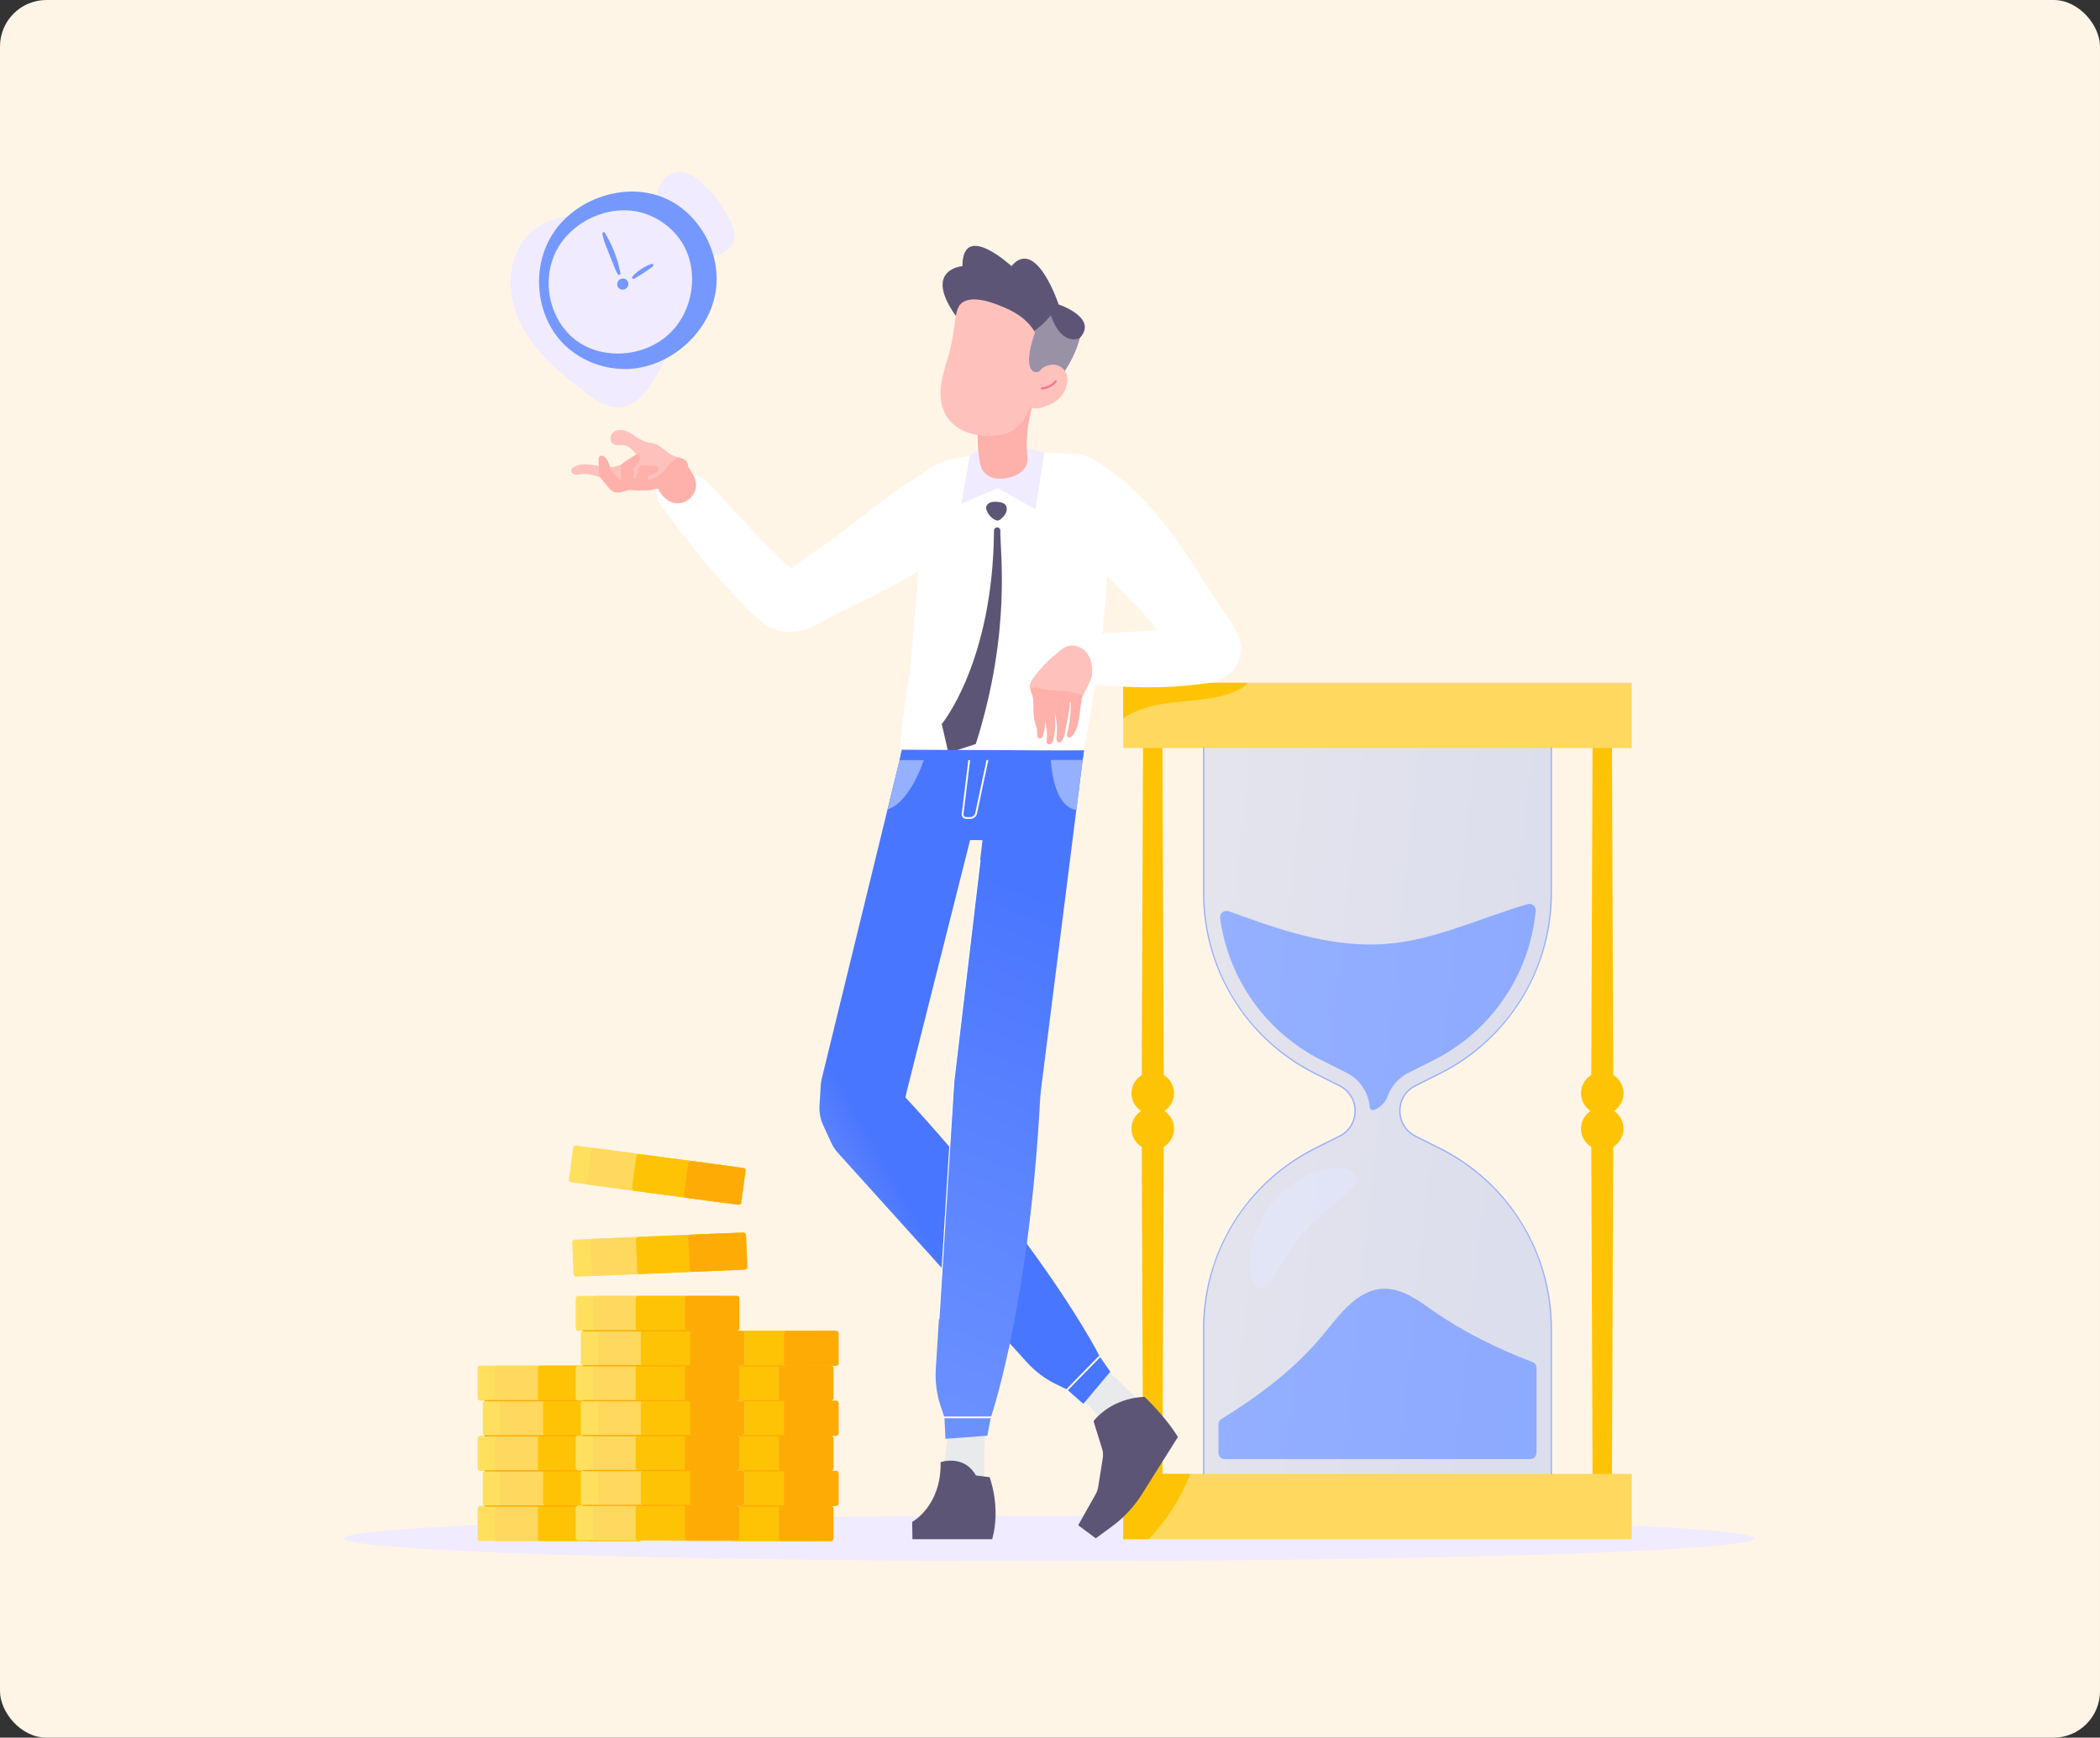<svg width="452" height="374" viewBox="0 0 452 374" fill="none" xmlns="http://www.w3.org/2000/svg">
<rect x="0" y="0" width="452" height="374" fill="#333333" stroke="none"/>
<rect width="452" height="374" rx="10" fill="#FFF5E7"/>
<path d="M225.817 336C309.663 336 377.633 333.811 377.633 331.11C377.633 328.409 309.663 326.22 225.817 326.22C141.971 326.22 74 328.409 74 331.11C74 333.811 141.971 336 225.817 336Z" fill="#F0EBFF"/>
<path opacity="0.5" d="M271.299 277.36C272.504 277.478 273.373 276.293 273.976 275.246C277.868 268.548 280.762 264.063 286.917 259.351C288.339 258.264 289.772 257.167 290.957 255.814C291.343 255.37 291.718 254.876 291.827 254.293C292.034 253.216 291.244 252.129 290.236 251.675C289.238 251.22 288.083 251.25 286.986 251.359C276.445 252.406 267.693 263.855 269.194 274.337C269.392 275.651 269.975 277.231 271.299 277.36Z" fill="white"/>
<path d="M138.765 301.474H104.456C104.15 301.474 103.913 301.721 103.913 302.017V308.478C103.913 308.784 104.16 309.021 104.456 309.021H138.765C139.071 309.021 139.308 308.774 139.308 308.478V302.017C139.308 301.711 139.071 301.474 138.765 301.474Z" fill="#FFE05E"/>
<path d="M138.765 301.474H108.2C107.894 301.474 107.657 301.721 107.657 302.017V308.478C107.657 308.784 107.904 309.021 108.2 309.021H138.765C139.071 309.021 139.308 308.774 139.308 308.478V302.017C139.308 301.711 139.071 301.474 138.765 301.474Z" fill="#FFD85E"/>
<path d="M135.139 301.474H117.427C117.12 301.474 116.883 301.721 116.883 302.017V308.478C116.883 308.784 117.13 309.021 117.427 309.021H135.139C135.445 309.021 135.682 308.774 135.682 308.478V302.017C135.682 301.711 135.445 301.474 135.139 301.474Z" fill="#FFC305"/>
<path d="M138.765 301.474H128.106C127.8 301.474 127.563 301.721 127.563 302.017V308.478C127.563 308.784 127.809 309.021 128.106 309.021H138.765C139.071 309.021 139.308 308.774 139.308 308.478V302.017C139.308 301.711 139.071 301.474 138.765 301.474Z" fill="#FFAB05"/>
<path d="M137.658 309.031H103.35C103.043 309.031 102.806 309.278 102.806 309.574V316.035C102.806 316.341 103.053 316.578 103.35 316.578H137.658C137.965 316.578 138.202 316.331 138.202 316.035V309.574C138.202 309.268 137.955 309.031 137.658 309.031Z" fill="#FFE05E"/>
<path d="M137.658 309.031H107.094C106.787 309.031 106.55 309.278 106.55 309.574V316.035C106.55 316.341 106.797 316.578 107.094 316.578H137.658C137.965 316.578 138.202 316.331 138.202 316.035V309.574C138.202 309.268 137.955 309.031 137.658 309.031Z" fill="#FFD85E"/>
<path d="M134.033 309.031H116.32C116.014 309.031 115.777 309.278 115.777 309.574V316.035C115.777 316.341 116.024 316.578 116.32 316.578H134.033C134.339 316.578 134.576 316.331 134.576 316.035V309.574C134.576 309.268 134.329 309.031 134.033 309.031Z" fill="#FFC305"/>
<path d="M137.658 309.031H126.989C126.683 309.031 126.446 309.278 126.446 309.574V316.035C126.446 316.341 126.693 316.578 126.989 316.578H137.648C137.955 316.578 138.192 316.331 138.192 316.035V309.574C138.202 309.268 137.955 309.031 137.658 309.031Z" fill="#FFAB05"/>
<path d="M138.765 316.578H104.456C104.15 316.578 103.913 316.825 103.913 317.122V323.582C103.913 323.889 104.16 324.126 104.456 324.126H138.765C139.071 324.126 139.308 323.879 139.308 323.582V317.122C139.308 316.825 139.071 316.578 138.765 316.578Z" fill="#FFE05E"/>
<path d="M138.765 316.578H108.2C107.894 316.578 107.657 316.825 107.657 317.122V323.583C107.657 323.889 107.904 324.126 108.2 324.126H138.765C139.071 324.126 139.308 323.879 139.308 323.583V317.122C139.308 316.825 139.071 316.578 138.765 316.578Z" fill="#FFD85E"/>
<path d="M135.139 316.578H117.427C117.12 316.578 116.883 316.825 116.883 317.122V323.583C116.883 323.889 117.13 324.126 117.427 324.126H135.139C135.445 324.126 135.682 323.879 135.682 323.583V317.122C135.682 316.825 135.445 316.578 135.139 316.578Z" fill="#FFC305"/>
<path d="M138.765 316.578H128.106C127.8 316.578 127.563 316.825 127.563 317.122V323.583C127.563 323.889 127.809 324.126 128.106 324.126H138.765C139.071 324.126 139.308 323.879 139.308 323.583V317.122C139.308 316.825 139.071 316.578 138.765 316.578Z" fill="#FFAB05"/>
<path d="M137.658 324.136H103.35C103.043 324.136 102.806 324.383 102.806 324.679V331.14C102.806 331.446 103.053 331.683 103.35 331.683H137.658C137.965 331.683 138.202 331.436 138.202 331.14V324.679C138.202 324.383 137.955 324.136 137.658 324.136Z" fill="#FFE05E"/>
<path d="M137.658 324.136H107.094C106.787 324.136 106.55 324.383 106.55 324.679V331.14C106.55 331.446 106.797 331.683 107.094 331.683H137.658C137.965 331.683 138.202 331.436 138.202 331.14V324.679C138.202 324.383 137.955 324.136 137.658 324.136Z" fill="#FFD85E"/>
<path d="M134.033 324.136H116.32C116.014 324.136 115.777 324.383 115.777 324.679V331.14C115.777 331.446 116.024 331.683 116.32 331.683H134.033C134.339 331.683 134.576 331.436 134.576 331.14V324.679C134.576 324.383 134.329 324.136 134.033 324.136Z" fill="#FFC305"/>
<path d="M137.658 324.136H126.989C126.683 324.136 126.446 324.383 126.446 324.679V331.14C126.446 331.446 126.693 331.683 126.989 331.683H137.648C137.955 331.683 138.192 331.436 138.192 331.14V324.679C138.202 324.383 137.955 324.136 137.658 324.136Z" fill="#FFAB05"/>
<path d="M137.659 309.169H104.456C104.377 309.169 104.318 309.11 104.318 309.031C104.318 308.952 104.377 308.893 104.456 308.893H137.659C137.738 308.893 137.797 308.952 137.797 309.031C137.797 309.11 137.738 309.169 137.659 309.169Z" fill="#FFAB05"/>
<path d="M137.659 316.717H104.456C104.377 316.717 104.318 316.657 104.318 316.578C104.318 316.499 104.377 316.44 104.456 316.44H137.659C137.738 316.44 137.797 316.499 137.797 316.578C137.797 316.657 137.738 316.717 137.659 316.717Z" fill="#FFAB05"/>
<path d="M137.659 293.916H103.35C103.043 293.916 102.806 294.163 102.806 294.46V300.92C102.806 301.227 103.053 301.464 103.35 301.464H137.659C137.965 301.464 138.202 301.217 138.202 300.92V294.46C138.202 294.153 137.955 293.916 137.659 293.916Z" fill="#FFE05E"/>
<path d="M137.659 293.916H107.094C106.788 293.916 106.55 294.163 106.55 294.46V300.92C106.55 301.227 106.797 301.464 107.094 301.464H137.659C137.965 301.464 138.202 301.217 138.202 300.92V294.46C138.202 294.153 137.955 293.916 137.659 293.916Z" fill="#FFD85E"/>
<path d="M134.033 293.916H116.32C116.014 293.916 115.777 294.163 115.777 294.46V300.92C115.777 301.227 116.024 301.464 116.32 301.464H134.033C134.339 301.464 134.576 301.217 134.576 300.92V294.46C134.576 294.153 134.329 293.916 134.033 293.916Z" fill="#FFC305"/>
<path d="M137.659 293.916H126.989C126.683 293.916 126.446 294.163 126.446 294.46V300.92C126.446 301.227 126.693 301.464 126.989 301.464H137.649C137.955 301.464 138.192 301.217 138.192 300.92V294.46C138.202 294.153 137.955 293.916 137.659 293.916Z" fill="#FFAB05"/>
<path d="M137.659 301.612H104.456C104.377 301.612 104.318 301.553 104.318 301.474C104.318 301.395 104.377 301.336 104.456 301.336H137.659C137.738 301.336 137.797 301.395 137.797 301.474C137.797 301.543 137.738 301.612 137.659 301.612Z" fill="#FFAB05"/>
<path d="M137.659 324.274H104.456C104.377 324.274 104.318 324.215 104.318 324.136C104.318 324.057 104.377 323.998 104.456 323.998H137.659C137.738 323.998 137.797 324.057 137.797 324.136C137.797 324.215 137.738 324.274 137.659 324.274Z" fill="#FFAB05"/>
<path d="M179.95 301.474H145.641C145.335 301.474 145.098 301.721 145.098 302.017V308.478C145.098 308.784 145.345 309.021 145.641 309.021H179.95C180.256 309.021 180.493 308.774 180.493 308.478V302.017C180.493 301.711 180.246 301.474 179.95 301.474Z" fill="#FFE05E"/>
<path d="M179.949 301.474H149.384C149.078 301.474 148.841 301.721 148.841 302.017V308.478C148.841 308.784 149.088 309.021 149.384 309.021H179.949C180.256 309.021 180.493 308.774 180.493 308.478V302.017C180.493 301.711 180.246 301.474 179.949 301.474Z" fill="#FFD85E"/>
<path d="M176.314 301.474H158.612C158.305 301.474 158.068 301.721 158.068 302.017V308.478C158.068 308.784 158.315 309.021 158.612 309.021H176.324C176.63 309.021 176.868 308.774 176.868 308.478V302.017C176.868 301.711 176.621 301.474 176.314 301.474Z" fill="#FFC305"/>
<path d="M179.949 301.474H169.28C168.974 301.474 168.737 301.721 168.737 302.017V308.478C168.737 308.784 168.984 309.021 169.28 309.021H179.939C180.246 309.021 180.483 308.774 180.483 308.478V302.017C180.493 301.711 180.246 301.474 179.949 301.474Z" fill="#FFAB05"/>
<path d="M179.95 286.418H145.641C145.335 286.418 145.098 286.665 145.098 286.962V293.422C145.098 293.729 145.345 293.966 145.641 293.966H179.95C180.256 293.966 180.493 293.719 180.493 293.422V286.962C180.493 286.665 180.246 286.418 179.95 286.418Z" fill="#FFE05E"/>
<path d="M179.949 286.418H149.384C149.078 286.418 148.841 286.665 148.841 286.962V293.422C148.841 293.729 149.088 293.966 149.384 293.966H179.949C180.256 293.966 180.493 293.719 180.493 293.422V286.962C180.493 286.665 180.246 286.418 179.949 286.418Z" fill="#FFD85E"/>
<path d="M176.314 286.418H158.612C158.305 286.418 158.068 286.665 158.068 286.962V293.422C158.068 293.729 158.315 293.966 158.612 293.966H176.324C176.63 293.966 176.868 293.719 176.868 293.422V286.962C176.868 286.665 176.621 286.418 176.314 286.418Z" fill="#FFC305"/>
<path d="M179.949 286.418H169.28C168.974 286.418 168.737 286.665 168.737 286.962V293.422C168.737 293.729 168.984 293.966 169.28 293.966H179.939C180.246 293.966 180.483 293.719 180.483 293.422V286.962C180.493 286.665 180.246 286.418 179.949 286.418Z" fill="#FFAB05"/>
<path d="M178.833 309.031H144.534C144.228 309.031 143.991 309.278 143.991 309.574V316.035C143.991 316.341 144.238 316.578 144.534 316.578H178.843C179.15 316.578 179.387 316.331 179.387 316.035V309.574C179.387 309.268 179.14 309.031 178.833 309.031Z" fill="#FFE05E"/>
<path d="M178.833 309.031H148.268C147.962 309.031 147.725 309.278 147.725 309.574V316.035C147.725 316.341 147.972 316.578 148.268 316.578H178.833C179.139 316.578 179.377 316.331 179.377 316.035V309.574C179.386 309.268 179.139 309.031 178.833 309.031Z" fill="#FFD85E"/>
<path d="M175.208 309.031H157.505C157.199 309.031 156.962 309.278 156.962 309.574V316.035C156.962 316.341 157.209 316.578 157.505 316.578H175.218C175.524 316.578 175.761 316.331 175.761 316.035V309.574C175.761 309.268 175.514 309.031 175.208 309.031Z" fill="#FFC305"/>
<path d="M178.834 309.031H168.174C167.868 309.031 167.631 309.278 167.631 309.574V316.035C167.631 316.341 167.878 316.578 168.174 316.578H178.834C179.14 316.578 179.377 316.331 179.377 316.035V309.574C179.387 309.268 179.14 309.031 178.834 309.031Z" fill="#FFAB05"/>
<path d="M179.95 316.578H145.641C145.335 316.578 145.098 316.825 145.098 317.122V323.582C145.098 323.888 145.345 324.126 145.641 324.126H179.95C180.256 324.126 180.493 323.879 180.493 323.582V317.122C180.493 316.825 180.246 316.578 179.95 316.578Z" fill="#FFE05E"/>
<path d="M179.949 316.578H149.384C149.078 316.578 148.841 316.825 148.841 317.122V323.582C148.841 323.889 149.088 324.126 149.384 324.126H179.949C180.256 324.126 180.493 323.879 180.493 323.582V317.122C180.493 316.825 180.246 316.578 179.949 316.578Z" fill="#FFD85E"/>
<path d="M176.314 316.578H158.612C158.305 316.578 158.068 316.825 158.068 317.122V323.582C158.068 323.889 158.315 324.126 158.612 324.126H176.324C176.63 324.126 176.868 323.879 176.868 323.582V317.122C176.868 316.825 176.621 316.578 176.314 316.578Z" fill="#FFC305"/>
<path d="M179.949 316.578H169.28C168.974 316.578 168.737 316.825 168.737 317.122V323.582C168.737 323.889 168.984 324.126 169.28 324.126H179.939C180.246 324.126 180.483 323.879 180.483 323.582V317.122C180.493 316.825 180.246 316.578 179.949 316.578Z" fill="#FFAB05"/>
<path d="M178.833 324.136H144.534C144.228 324.136 143.991 324.383 143.991 324.679V331.14C143.991 331.446 144.238 331.683 144.534 331.683H178.843C179.15 331.683 179.387 331.436 179.387 331.14V324.679C179.387 324.383 179.14 324.136 178.833 324.136Z" fill="#FFE05E"/>
<path d="M178.833 324.136H148.268C147.962 324.136 147.725 324.383 147.725 324.679V331.14C147.725 331.446 147.972 331.683 148.268 331.683H178.833C179.139 331.683 179.377 331.436 179.377 331.14V324.679C179.386 324.383 179.139 324.136 178.833 324.136Z" fill="#FFD85E"/>
<path d="M175.208 324.136H157.505C157.199 324.136 156.962 324.383 156.962 324.679V331.14C156.962 331.446 157.209 331.683 157.505 331.683H175.218C175.524 331.683 175.761 331.436 175.761 331.14V324.679C175.761 324.383 175.514 324.136 175.208 324.136Z" fill="#FFC305"/>
<path d="M178.834 324.136H168.174C167.868 324.136 167.631 324.383 167.631 324.679V331.14C167.631 331.446 167.878 331.683 168.174 331.683H178.834C179.14 331.683 179.377 331.436 179.377 331.14V324.679C179.387 324.383 179.14 324.136 178.834 324.136Z" fill="#FFAB05"/>
<path d="M178.834 309.169H145.641C145.562 309.169 145.503 309.11 145.503 309.031C145.503 308.952 145.562 308.893 145.641 308.893H178.843C178.922 308.893 178.982 308.952 178.982 309.031C178.982 309.11 178.913 309.169 178.834 309.169Z" fill="#FFAB05"/>
<path d="M178.834 316.717H145.641C145.562 316.717 145.503 316.657 145.503 316.578C145.503 316.499 145.562 316.44 145.641 316.44H178.843C178.922 316.44 178.982 316.499 178.982 316.578C178.982 316.657 178.913 316.717 178.834 316.717Z" fill="#FFAB05"/>
<path d="M178.833 293.916H144.534C144.228 293.916 143.991 294.163 143.991 294.46V300.92C143.991 301.227 144.238 301.464 144.534 301.464H178.843C179.15 301.464 179.387 301.217 179.387 300.92V294.46C179.387 294.153 179.14 293.916 178.833 293.916Z" fill="#FFE05E"/>
<path d="M178.833 293.916H148.268C147.962 293.916 147.725 294.163 147.725 294.46V300.92C147.725 301.227 147.972 301.464 148.268 301.464H178.833C179.139 301.464 179.377 301.217 179.377 300.92V294.46C179.386 294.153 179.139 293.916 178.833 293.916Z" fill="#FFD85E"/>
<path d="M175.208 293.916H157.505C157.199 293.916 156.962 294.163 156.962 294.46V300.92C156.962 301.227 157.209 301.464 157.505 301.464H175.218C175.524 301.464 175.761 301.217 175.761 300.92V294.46C175.761 294.153 175.514 293.916 175.208 293.916Z" fill="#FFC305"/>
<path d="M178.834 293.916H168.174C167.868 293.916 167.631 294.163 167.631 294.46V300.92C167.631 301.227 167.878 301.464 168.174 301.464H178.834C179.14 301.464 179.377 301.217 179.377 300.92V294.46C179.387 294.153 179.14 293.916 178.834 293.916Z" fill="#FFAB05"/>
<path d="M178.834 301.612H145.641C145.562 301.612 145.503 301.553 145.503 301.474C145.503 301.395 145.562 301.336 145.641 301.336H178.843C178.922 301.336 178.982 301.395 178.982 301.474C178.972 301.543 178.913 301.612 178.834 301.612Z" fill="#FFAB05"/>
<path d="M178.834 324.274H145.641C145.562 324.274 145.503 324.215 145.503 324.136C145.503 324.057 145.562 323.998 145.641 323.998H178.843C178.922 323.998 178.982 324.057 178.982 324.136C178.972 324.215 178.913 324.274 178.834 324.274Z" fill="#FFAB05"/>
<path d="M178.834 294.114H145.641C145.562 294.114 145.503 294.055 145.503 293.976C145.503 293.897 145.562 293.838 145.641 293.838H178.843C178.922 293.838 178.982 293.897 178.982 293.976C178.972 294.055 178.913 294.114 178.834 294.114Z" fill="#FFAB05"/>
<path d="M158.582 293.956H124.461C124.165 293.956 123.918 294.203 123.918 294.499V300.93C123.918 301.227 124.165 301.474 124.461 301.474H158.582C158.879 301.474 159.125 301.227 159.125 300.93V294.499C159.125 294.193 158.879 293.956 158.582 293.956Z" fill="#FFE05E"/>
<path d="M158.582 293.956H128.186C127.889 293.956 127.642 294.203 127.642 294.499V300.93C127.642 301.227 127.889 301.474 128.186 301.474H158.582C158.879 301.474 159.126 301.227 159.126 300.93V294.499C159.126 294.193 158.879 293.956 158.582 293.956Z" fill="#FFD85E"/>
<path d="M154.976 293.956H137.362C137.066 293.956 136.819 294.203 136.819 294.499V300.93C136.819 301.227 137.066 301.474 137.362 301.474H154.976C155.272 301.474 155.519 301.227 155.519 300.93V294.499C155.519 294.193 155.272 293.956 154.976 293.956Z" fill="#FFC305"/>
<path d="M158.582 293.956H147.972C147.676 293.956 147.429 294.203 147.429 294.499V300.93C147.429 301.227 147.676 301.474 147.972 301.474H158.582C158.878 301.474 159.125 301.227 159.125 300.93V294.499C159.125 294.193 158.878 293.956 158.582 293.956Z" fill="#FFAB05"/>
<path d="M159.678 301.474H125.557C125.261 301.474 125.014 301.721 125.014 302.017V308.448C125.014 308.745 125.261 308.992 125.557 308.992H159.678C159.974 308.992 160.221 308.745 160.221 308.448V302.017C160.231 301.711 159.984 301.474 159.678 301.474Z" fill="#FFE05E"/>
<path d="M159.679 301.474H129.282C128.985 301.474 128.738 301.721 128.738 302.017V308.448C128.738 308.745 128.985 308.992 129.282 308.992H159.679C159.975 308.992 160.222 308.745 160.222 308.448V302.017C160.232 301.711 159.985 301.474 159.679 301.474Z" fill="#FFD85E"/>
<path d="M156.073 301.474H138.459C138.163 301.474 137.916 301.721 137.916 302.017V308.448C137.916 308.745 138.163 308.992 138.459 308.992H156.073C156.369 308.992 156.616 308.745 156.616 308.448V302.017C156.616 301.711 156.379 301.474 156.073 301.474Z" fill="#FFC305"/>
<path d="M159.678 301.474H149.078C148.782 301.474 148.535 301.721 148.535 302.017V308.448C148.535 308.745 148.782 308.992 149.078 308.992H159.688C159.984 308.992 160.231 308.745 160.231 308.448V302.017C160.231 301.711 159.984 301.474 159.678 301.474Z" fill="#FFAB05"/>
<path d="M158.582 308.982H124.461C124.165 308.982 123.918 309.229 123.918 309.525V315.956C123.918 316.252 124.165 316.499 124.461 316.499H158.582C158.879 316.499 159.125 316.252 159.125 315.956V309.525C159.125 309.229 158.879 308.982 158.582 308.982Z" fill="#FFE05E"/>
<path d="M158.582 308.981H128.186C127.889 308.981 127.642 309.228 127.642 309.525V315.956C127.642 316.252 127.889 316.499 128.186 316.499H158.582C158.879 316.499 159.126 316.252 159.126 315.956V309.525C159.126 309.228 158.879 308.981 158.582 308.981Z" fill="#FFD85E"/>
<path d="M154.976 308.981H137.362C137.066 308.981 136.819 309.228 136.819 309.525V315.956C136.819 316.252 137.066 316.499 137.362 316.499H154.976C155.272 316.499 155.519 316.252 155.519 315.956V309.525C155.519 309.228 155.272 308.981 154.976 308.981Z" fill="#FFC305"/>
<path d="M158.582 308.981H147.972C147.676 308.981 147.429 309.228 147.429 309.525V315.956C147.429 316.252 147.676 316.499 147.972 316.499H158.582C158.878 316.499 159.125 316.252 159.125 315.956V309.525C159.125 309.228 158.878 308.981 158.582 308.981Z" fill="#FFAB05"/>
<path d="M159.678 316.499H125.557C125.261 316.499 125.014 316.746 125.014 317.043V323.474C125.014 323.77 125.261 324.017 125.557 324.017H159.678C159.974 324.017 160.221 323.77 160.221 323.474V317.043C160.231 316.746 159.984 316.499 159.678 316.499Z" fill="#FFE05E"/>
<path d="M159.679 316.5H129.282C128.985 316.5 128.738 316.747 128.738 317.043V323.474C128.738 323.77 128.985 324.017 129.282 324.017H159.679C159.975 324.017 160.222 323.77 160.222 323.474V317.043C160.232 316.747 159.985 316.5 159.679 316.5Z" fill="#FFD85E"/>
<path d="M156.073 316.5H138.459C138.163 316.5 137.916 316.747 137.916 317.043V323.474C137.916 323.77 138.163 324.017 138.459 324.017H156.073C156.369 324.017 156.616 323.77 156.616 323.474V317.043C156.616 316.747 156.379 316.5 156.073 316.5Z" fill="#FFC305"/>
<path d="M159.678 316.5H149.078C148.782 316.5 148.535 316.747 148.535 317.043V323.474C148.535 323.77 148.782 324.017 149.078 324.017H159.688C159.984 324.017 160.231 323.77 160.231 323.474V317.043C160.231 316.747 159.984 316.5 159.678 316.5Z" fill="#FFAB05"/>
<path d="M158.582 324.017H124.461C124.165 324.017 123.918 324.264 123.918 324.56V330.991C123.918 331.288 124.165 331.534 124.461 331.534H158.582C158.879 331.534 159.125 331.288 159.125 330.991V324.56C159.125 324.264 158.879 324.017 158.582 324.017Z" fill="#FFE05E"/>
<path d="M158.582 324.017H128.186C127.889 324.017 127.642 324.264 127.642 324.56V330.991C127.642 331.287 127.889 331.534 128.186 331.534H158.582C158.879 331.534 159.126 331.287 159.126 330.991V324.56C159.126 324.264 158.879 324.017 158.582 324.017Z" fill="#FFD85E"/>
<path d="M154.976 324.017H137.362C137.066 324.017 136.819 324.264 136.819 324.56V330.991C136.819 331.287 137.066 331.534 137.362 331.534H154.976C155.272 331.534 155.519 331.287 155.519 330.991V324.56C155.519 324.264 155.272 324.017 154.976 324.017Z" fill="#FFC305"/>
<path d="M158.582 324.017H147.972C147.676 324.017 147.429 324.264 147.429 324.56V330.991C147.429 331.287 147.676 331.534 147.972 331.534H158.582C158.878 331.534 159.125 331.287 159.125 330.991V324.56C159.125 324.264 158.878 324.017 158.582 324.017Z" fill="#FFAB05"/>
<path d="M158.582 301.612H125.557C125.478 301.612 125.419 301.553 125.419 301.474C125.419 301.395 125.478 301.336 125.557 301.336H158.572C158.651 301.336 158.71 301.395 158.71 301.474C158.72 301.543 158.661 301.612 158.582 301.612Z" fill="#FFAB05"/>
<path d="M158.582 309.12H125.557C125.478 309.12 125.419 309.061 125.419 308.982C125.419 308.903 125.478 308.843 125.557 308.843H158.572C158.651 308.843 158.71 308.903 158.71 308.982C158.72 309.061 158.661 309.12 158.582 309.12Z" fill="#FFAB05"/>
<path d="M158.582 278.92H124.461C124.164 278.92 123.917 279.167 123.917 279.464V285.895C123.917 286.191 124.164 286.438 124.461 286.438H158.582C158.878 286.438 159.125 286.191 159.125 285.895V279.464C159.125 279.167 158.878 278.92 158.582 278.92Z" fill="#FFE05E"/>
<path d="M158.582 278.92H128.185C127.889 278.92 127.642 279.167 127.642 279.464V285.895C127.642 286.191 127.889 286.438 128.185 286.438H158.582C158.879 286.438 159.126 286.191 159.126 285.895V279.464C159.126 279.167 158.879 278.92 158.582 278.92Z" fill="#FFD85E"/>
<path d="M154.976 278.92H137.362C137.066 278.92 136.819 279.167 136.819 279.464V285.895C136.819 286.191 137.066 286.438 137.362 286.438H154.976C155.272 286.438 155.519 286.191 155.519 285.895V279.464C155.519 279.167 155.272 278.92 154.976 278.92Z" fill="#FFC305"/>
<path d="M158.582 278.92H147.972C147.675 278.92 147.428 279.167 147.428 279.464V285.895C147.428 286.191 147.675 286.438 147.972 286.438H158.582C158.878 286.438 159.125 286.191 159.125 285.895V279.464C159.125 279.167 158.878 278.92 158.582 278.92Z" fill="#FFAB05"/>
<path d="M159.678 286.438H125.557C125.261 286.438 125.014 286.685 125.014 286.981V293.412C125.014 293.709 125.261 293.956 125.557 293.956H159.678C159.974 293.956 160.221 293.709 160.221 293.412V286.981C160.231 286.685 159.984 286.438 159.678 286.438Z" fill="#FFE05E"/>
<path d="M159.679 286.438H129.282C128.985 286.438 128.738 286.685 128.738 286.981V293.412C128.738 293.709 128.985 293.956 129.282 293.956H159.679C159.975 293.956 160.222 293.709 160.222 293.412V286.981C160.232 286.685 159.985 286.438 159.679 286.438Z" fill="#FFD85E"/>
<path d="M156.073 286.438H138.459C138.163 286.438 137.916 286.685 137.916 286.981V293.412C137.916 293.709 138.163 293.956 138.459 293.956H156.073C156.369 293.956 156.616 293.709 156.616 293.412V286.981C156.616 286.685 156.379 286.438 156.073 286.438Z" fill="#FFC305"/>
<path d="M159.678 286.438H149.078C148.782 286.438 148.535 286.685 148.535 286.981V293.412C148.535 293.709 148.782 293.956 149.078 293.956H159.688C159.984 293.956 160.231 293.709 160.231 293.412V286.981C160.231 286.685 159.984 286.438 159.678 286.438Z" fill="#FFAB05"/>
<path d="M158.582 286.576H125.557C125.478 286.576 125.419 286.517 125.419 286.438C125.419 286.359 125.478 286.3 125.557 286.3H158.572C158.651 286.3 158.71 286.359 158.71 286.438C158.71 286.517 158.661 286.576 158.582 286.576Z" fill="#FFAB05"/>
<path d="M158.582 294.094H125.557C125.478 294.094 125.419 294.035 125.419 293.956C125.419 293.877 125.478 293.818 125.557 293.818H158.572C158.651 293.818 158.71 293.877 158.71 293.956C158.72 294.025 158.661 294.094 158.582 294.094Z" fill="#FFAB05"/>
<path d="M158.582 316.637H125.557C125.478 316.637 125.419 316.578 125.419 316.499C125.419 316.42 125.478 316.361 125.557 316.361H158.572C158.651 316.361 158.71 316.42 158.71 316.499C158.72 316.578 158.661 316.637 158.582 316.637Z" fill="#FFAB05"/>
<path d="M158.582 324.155H125.557C125.478 324.155 125.419 324.096 125.419 324.017C125.419 323.938 125.478 323.879 125.557 323.879H158.572C158.651 323.879 158.71 323.938 158.71 324.017C158.71 324.096 158.661 324.155 158.582 324.155Z" fill="#FFAB05"/>
<path d="M160.301 273.26L124.056 274.781C123.74 274.791 123.463 274.544 123.453 274.228L123.167 267.402C123.157 267.086 123.404 266.809 123.72 266.799L159.965 265.278C160.281 265.268 160.558 265.515 160.568 265.831L160.854 272.657C160.864 272.983 160.617 273.25 160.301 273.26Z" fill="#FFE05E"/>
<path d="M160.301 273.26L128.008 274.613C127.691 274.623 127.415 274.376 127.405 274.06L127.118 267.234C127.109 266.918 127.356 266.641 127.672 266.631L159.965 265.278C160.281 265.268 160.558 265.515 160.568 265.831L160.854 272.657C160.864 272.983 160.617 273.25 160.301 273.26Z" fill="#FFD85E"/>
<path d="M156.468 273.428L137.758 274.219C137.442 274.228 137.165 273.981 137.155 273.665L136.869 266.839C136.859 266.523 137.106 266.246 137.422 266.237L156.132 265.446C156.449 265.436 156.725 265.683 156.735 265.999L157.022 272.826C157.031 273.142 156.784 273.408 156.468 273.428Z" fill="#FFC305"/>
<path d="M160.301 273.26L149.029 273.734C148.713 273.744 148.436 273.497 148.427 273.181L148.14 266.355C148.13 266.039 148.377 265.762 148.693 265.752L159.965 265.278C160.281 265.268 160.558 265.515 160.568 265.831L160.854 272.657C160.864 272.983 160.617 273.25 160.301 273.26Z" fill="#FFAB05"/>
<path d="M158.898 259.301L122.939 254.49C122.623 254.451 122.396 254.154 122.445 253.838L123.354 247.061C123.393 246.745 123.69 246.518 124.006 246.567L159.965 251.378C160.281 251.418 160.508 251.714 160.458 252.03L159.55 258.807C159.51 259.123 159.214 259.341 158.898 259.301Z" fill="#FFE05E"/>
<path d="M158.898 259.301L126.861 255.014C126.545 254.974 126.318 254.678 126.367 254.362L127.276 247.585C127.315 247.269 127.612 247.042 127.928 247.091L159.965 251.379C160.281 251.418 160.508 251.715 160.459 252.031L159.55 258.807C159.51 259.124 159.214 259.341 158.898 259.301Z" fill="#FFD85E"/>
<path d="M155.094 258.798L136.532 256.308C136.216 256.269 135.989 255.972 136.038 255.656L136.947 248.879C136.987 248.563 137.283 248.336 137.599 248.385L156.161 250.865C156.477 250.904 156.705 251.201 156.655 251.517L155.746 258.294C155.707 258.62 155.411 258.837 155.094 258.798Z" fill="#FFC305"/>
<path d="M158.898 259.301L147.725 257.81C147.409 257.77 147.182 257.474 147.231 257.158L148.14 250.381C148.18 250.065 148.476 249.837 148.792 249.887L159.965 251.379C160.281 251.418 160.508 251.714 160.459 252.031L159.55 258.807C159.511 259.123 159.214 259.341 158.898 259.301Z" fill="#FFAB05"/>
<path d="M328.802 194.605C318.677 197.549 308.907 202.33 298.396 203.16C287.914 204 277.542 200.849 267.653 197.272C266.576 196.877 265.48 196.482 264.383 196.127C263.435 195.82 262.486 196.601 262.615 197.598C263.366 203.18 265.282 208.554 268.266 213.385C272.197 219.747 277.808 224.874 284.496 228.223L289.781 230.87C292.666 232.312 294.543 235.098 294.82 238.269C294.859 238.704 295.274 239 295.699 238.911H295.709C295.748 238.901 295.798 238.892 295.837 238.872C297.141 238.338 298.188 237.291 298.662 235.958C299.443 233.784 301.043 231.957 303.197 230.88L308.482 228.232C315.17 224.884 320.781 219.756 324.713 213.395C327.973 208.119 329.958 202.182 330.541 196.047C330.62 195.079 329.721 194.329 328.802 194.605Z" fill="#95B0FF"/>
<path d="M330.71 294.421V312.676C330.71 313.437 330.097 314.05 329.336 314.05H263.623C262.862 314.05 262.25 313.437 262.25 312.676V306.581C262.25 306.107 262.497 305.663 262.902 305.416C271.111 300.328 278.817 294.569 284.902 287.14C288.429 282.843 292.182 277.577 297.744 277.38C301.804 277.232 305.321 279.938 308.65 282.25C315.22 286.814 322.362 290.301 329.82 293.146C330.364 293.344 330.71 293.857 330.71 294.421Z" fill="#95B0FF"/>
<path d="M347.385 239.119C348.619 238.299 349.439 236.897 349.439 235.306C349.439 233.647 348.55 232.185 347.227 231.384L346.95 159.487H342.781L342.505 231.384C341.181 232.185 340.292 233.637 340.292 235.306C340.292 236.897 341.112 238.299 342.346 239.119C341.112 239.939 340.292 241.342 340.292 242.933C340.292 244.592 341.181 246.054 342.505 246.854L342.781 318.584H346.95L347.227 246.854C348.55 246.054 349.439 244.602 349.439 242.933C349.439 241.342 348.619 239.939 347.385 239.119Z" fill="#FFC305"/>
<path d="M250.632 239.12C251.867 238.3 252.687 236.897 252.687 235.306C252.687 233.647 251.798 232.185 250.474 231.385L250.198 159.487H246.029L245.752 231.385C244.429 232.185 243.539 233.637 243.539 235.306C243.539 236.897 244.359 238.3 245.594 239.12C244.359 239.94 243.539 241.342 243.539 242.933C243.539 244.592 244.429 246.054 245.752 246.855L246.029 318.584H250.198L250.474 246.855C251.798 246.054 252.687 244.602 252.687 242.933C252.687 241.342 251.867 239.94 250.632 239.12Z" fill="#FFC305"/>
<path d="M351.218 146.951H241.761V161.008H351.218V146.951Z" fill="#FFD85E"/>
<path d="M351.218 317.231H241.761V331.288H351.218V317.231Z" fill="#FFD85E"/>
<path opacity="0.26" d="M333.9 192.225V160.999H259.069V192.225C259.069 208.674 268.355 223.709 283.064 231.059L288.349 233.706C290.384 234.724 291.668 236.798 291.668 239.07V239.149C291.668 241.422 290.384 243.496 288.349 244.514L283.064 247.161C268.355 254.521 259.069 269.556 259.069 285.994V317.221H333.9V285.994C333.9 269.546 324.614 254.511 309.905 247.161L304.619 244.514C302.584 243.496 301.3 241.422 301.3 239.149V239.07C301.3 236.798 302.584 234.724 304.619 233.706L309.905 231.059C324.614 223.709 333.9 208.674 333.9 192.225Z" fill="url(#paint0_linear_1_722)"/>
<path d="M333.9 317.369C333.821 317.369 333.762 317.31 333.762 317.231V286.004C333.762 269.507 324.594 254.679 309.845 247.289L304.56 244.642C302.466 243.595 301.162 241.49 301.162 239.149V239.07C301.162 236.729 302.466 234.625 304.56 233.578L309.845 230.93C324.594 223.551 333.762 208.713 333.762 192.215V160.989C333.762 160.91 333.821 160.85 333.9 160.85C333.979 160.85 334.038 160.91 334.038 160.989V192.215C334.038 200.306 331.786 208.229 327.538 215.114C323.28 222 317.205 227.552 309.974 231.177L304.688 233.825C302.693 234.822 301.448 236.828 301.448 239.07V239.149C301.448 241.382 302.693 243.387 304.688 244.395L309.974 247.042C317.215 250.668 323.29 256.22 327.538 263.105C331.796 269.991 334.038 277.913 334.038 286.004V317.231C334.038 317.31 333.979 317.369 333.9 317.369Z" fill="#95B0FF"/>
<path d="M259.069 317.369C258.99 317.369 258.93 317.31 258.93 317.231V286.004C258.93 277.913 261.183 269.991 265.431 263.105C269.688 256.22 275.764 250.668 282.995 247.042L288.28 244.395C290.276 243.397 291.52 241.392 291.52 239.149V239.07C291.52 236.838 290.276 234.832 288.28 233.825L282.995 231.177C275.754 227.552 269.678 222 265.431 215.114C261.173 208.229 258.93 200.306 258.93 192.215V160.989C258.93 160.91 258.99 160.85 259.069 160.85C259.148 160.85 259.207 160.91 259.207 160.989V192.215C259.207 208.713 268.374 223.541 283.123 230.93L288.409 233.578C290.503 234.625 291.807 236.729 291.807 239.07V239.149C291.807 241.49 290.503 243.595 288.409 244.642L283.123 247.289C268.374 254.669 259.207 269.507 259.207 286.004V317.231C259.207 317.31 259.148 317.369 259.069 317.369Z" fill="#95B0FF"/>
<path d="M268.503 146.951C268.088 147.593 267.347 148.077 266.626 148.432C262.21 150.606 257.093 150.655 252.203 151.228C248.548 151.663 244.705 152.552 241.751 154.607V146.951H268.503Z" fill="#FFC305"/>
<path d="M256.184 317.231C256.144 317.33 256.115 317.419 256.075 317.517C254.07 322.625 251.037 327.337 247.234 331.288H241.751V317.231H256.184Z" fill="#FFC305"/>
<path d="M164.133 133.337C163.521 132.004 163.926 130.453 164.548 129.169C167.779 122.451 175.395 119.26 181.214 114.607C183.604 112.691 193.246 105.183 194.787 104.294C198.126 102.368 201.673 99.137 205.614 98.712C208.607 98.386 211.699 99.908 213.28 102.239C214.436 103.928 214.88 105.993 213.932 107.83C212.984 109.668 211.966 110.843 210.514 112.385C199.371 124.209 187.664 127.894 176.462 134.019C175.533 134.523 174.595 135.036 173.607 135.392C171.72 136.064 169.636 136.192 167.67 135.748C166.238 135.402 164.756 134.671 164.133 133.337Z" fill="white"/>
<path d="M173.173 124.792C165.783 118.944 159.609 111.545 153.178 104.699C147.083 98.199 137.461 102.624 142.934 109.747C149.385 118.134 155.737 126.462 163.63 133.584C170.802 140.035 181.095 131.065 173.173 124.792Z" fill="white"/>
<path d="M238.293 104.62L238.797 110.201C238.589 127.035 237.048 142.298 233.492 159.921L233.275 161.551L193.868 161.403V161.373C193.611 159.18 195.34 147.326 195.814 145.162L199.311 104.946C199.341 102.348 201.03 100.056 203.48 99.246C203.569 99.216 203.668 99.187 203.757 99.167L203.994 99.108C205.614 98.713 207.254 98.367 208.894 98.09C209.072 98.061 209.249 98.031 209.427 98.001C210.188 97.883 210.939 97.774 211.699 97.675C211.867 97.656 212.035 97.636 212.193 97.616C212.272 97.606 212.342 97.596 212.421 97.586H212.43C212.806 97.547 213.191 97.507 213.576 97.468C218.012 97.033 219.267 97.636 223.722 97.527C224.068 97.517 224.403 97.507 224.749 97.507C224.838 97.507 224.927 97.507 225.006 97.507C225.105 97.507 225.194 97.507 225.293 97.507C225.648 97.507 225.994 97.507 226.35 97.507C226.389 97.507 226.438 97.507 226.478 97.507C228.227 97.527 229.985 97.626 231.733 97.784L231.892 97.804C232.03 97.814 232.158 97.833 232.297 97.863C235.547 98.545 237.997 101.281 238.293 104.62Z" fill="white"/>
<path d="M208.706 98.12L206.899 108.453L214.723 105.065L222.872 109.619L224.759 97.498C224.759 97.498 214.367 93.724 208.706 98.12Z" fill="#F0EBFF"/>
<path d="M210.445 93.763C210.366 97.112 210.969 99.799 210.969 99.799C211.512 102.565 214.012 103.415 216.778 102.871L216.876 102.851C219.563 102.318 221.539 100.698 221.114 97.991C221.114 97.991 220.729 95.136 221.342 91.333C221.559 90.049 221.668 89.436 221.905 88.507L223.228 83.252L211.68 82.027C211.69 82.027 210.524 90.404 210.445 93.763Z" fill="#FEB0AA"/>
<path d="M227.387 82.294C227.387 82.294 232.366 76.712 232.899 69.945C232.899 69.945 212.707 57.557 207.116 64.433C207.106 64.433 209.398 79.478 227.387 82.294Z" fill="#9991A6"/>
<path d="M227.93 78.757C228.918 79.192 229.975 80.318 229.699 82.294C229.175 85.919 226.241 87.125 224.058 87.777C221.035 88.676 220.225 85.613 221.361 82.739C222.23 80.486 225.283 77.582 227.93 78.757Z" fill="#FEC1BC"/>
<path d="M227.861 65.54C227.861 65.54 223.031 50.88 217.706 57.281C217.706 57.281 207.146 47.462 207.156 57.281C207.156 57.281 198.699 57.893 205.585 67.792C205.585 67.792 217.963 81.079 227.861 65.54Z" fill="#5D5576"/>
<path d="M223.653 74.272C223.969 76.347 223.781 78.461 223.504 80.526C222.912 85.03 221.163 92.508 215.858 93.526C214.258 93.832 212.559 93.911 210.939 93.714C208.499 93.417 206.207 92.489 204.626 90.75C203.648 89.683 202.937 88.32 202.611 86.611C202.453 85.781 202.403 84.961 202.443 84.131C202.453 83.944 202.463 83.746 202.482 83.558C202.621 81.879 203.065 80.21 203.549 78.579C203.569 78.52 203.589 78.461 203.599 78.402C203.648 78.234 203.698 78.056 203.757 77.888C203.964 77.197 204.172 76.505 204.359 75.833C204.883 73.976 205.09 72.069 205.416 70.183C205.654 68.809 205.733 66.498 206.75 65.461C209.042 63.109 214.465 65.391 216.915 66.518C218.832 67.397 220.59 68.602 221.845 70.183C222.773 71.329 223.416 72.682 223.653 74.272Z" fill="#FEC1BC"/>
<path d="M227.861 65.539C227.861 65.539 236.446 68.355 232.425 72.741C232.425 72.741 228.049 75.191 225.628 66.112L227.861 65.539Z" fill="#5D5576"/>
<path d="M222.902 71.21C222.902 71.21 220.067 78.471 222.438 79.943C222.961 80.269 223.663 80.091 224.009 79.587L227.209 74.993L222.902 71.21Z" fill="#9991A6"/>
<path d="M224.255 83.825C224.127 83.825 224.018 83.726 224.018 83.598C224.008 83.469 224.117 83.351 224.245 83.341C225.312 83.282 226.359 82.758 227.041 81.928C227.13 81.83 227.278 81.81 227.377 81.899C227.476 81.988 227.496 82.136 227.407 82.235C226.636 83.153 225.46 83.746 224.265 83.815C224.265 83.825 224.265 83.825 224.255 83.825Z" fill="#F67A86"/>
<path d="M141.402 100.926C140.612 103.316 141.57 106.181 143.645 107.604C143.724 107.653 143.793 107.702 143.872 107.752C147.162 109.777 151.074 106.152 149.424 102.664C149.206 102.2 148.959 101.746 148.683 101.311C148.09 100.363 147.359 99.464 146.391 98.91C145.423 98.347 144.178 98.179 143.18 98.673C142.301 99.108 141.708 99.997 141.402 100.926Z" fill="#FEB0AA"/>
<path d="M146.954 103.099C146.085 103.968 144.9 104.452 143.714 104.758C142.055 105.203 140.336 105.341 138.627 105.203C136.868 105.064 135.13 104.62 133.519 103.889C132.472 103.415 131.326 102.447 131.672 101.35C132.028 100.204 133.589 100.125 134.695 99.661C136.602 98.851 137.471 96.47 139.377 95.67C141.324 94.86 142.726 96.786 144.524 97.883C144.949 98.139 145.502 98.297 146.046 98.456C146.895 98.712 147.725 98.989 147.962 99.74C148.318 100.915 147.824 102.229 146.954 103.099Z" fill="#FEC1BC"/>
<path d="M146.954 103.099C146.085 103.968 144.899 104.452 143.714 104.758C142.054 105.203 140.335 105.341 138.626 105.203C138.498 104.926 138.458 104.63 138.547 104.333C138.676 103.869 139.1 103.533 139.545 103.336C139.989 103.138 140.474 103.039 140.918 102.852C141.718 102.516 142.38 101.913 142.963 101.261C143.546 100.609 144.079 99.918 144.721 99.325C145.117 98.969 145.561 98.653 146.035 98.436C146.885 98.693 147.715 98.969 147.952 99.72C148.317 100.915 147.823 102.229 146.954 103.099Z" fill="#FEB0AA"/>
<path d="M142.331 97.231C142.429 96.5 141.787 95.858 141.106 95.591C140.424 95.324 139.663 95.294 138.962 95.087C138.112 94.83 137.371 94.307 136.64 93.813C135.909 93.309 135.149 92.815 134.289 92.617C133.43 92.42 132.422 92.578 131.83 93.23C131.227 93.882 131.247 95.077 131.988 95.561C132.689 96.016 133.618 95.7 134.437 95.848C136.255 96.193 137.036 98.693 138.863 99.029C139.545 99.157 140.256 98.94 140.888 98.663C141.54 98.386 142.242 97.932 142.331 97.231Z" fill="#FEC1BC"/>
<path d="M123.828 100.342C123.364 100.54 122.89 100.935 122.959 101.429C123.008 101.834 123.423 102.111 123.828 102.16C124.233 102.219 124.638 102.111 125.043 102.061C126.367 101.883 127.701 102.229 128.955 102.674C130.21 103.128 130.348 103.197 131.376 103.434C132.393 103.671 133.509 103.691 134.438 103.207C135.11 102.852 135.663 102.2 135.732 101.449C135.801 100.688 135.268 99.878 134.507 99.779C132.828 100.52 132.196 100.658 129.864 100.402C127.829 100.194 125.695 99.532 123.828 100.342Z" fill="#FEC1BC"/>
<path d="M138.982 100.175C139.644 100.224 140.316 100.264 140.978 100.313C141.195 100.333 141.442 100.353 141.6 100.511C141.768 100.679 141.797 100.945 141.709 101.173C141.62 101.39 141.442 101.568 141.254 101.696C140.711 102.081 140.039 102.23 139.377 102.279C138.844 102.318 138.281 102.289 137.836 101.992C137.392 101.696 137.154 101.044 137.451 100.609C137.767 100.145 138.429 100.135 138.982 100.175Z" fill="#FEB0AA"/>
<path d="M137.49 100.6C137.313 100.817 137.253 101.094 137.194 101.36C137.066 101.923 136.947 102.486 136.819 103.05C136.72 103.514 136.611 104.008 136.72 104.472C136.829 104.936 137.194 105.391 137.678 105.411C138.093 105.43 138.459 105.144 138.705 104.808C139.002 104.393 139.15 103.899 139.298 103.405C139.446 102.901 139.595 102.388 139.575 101.864C139.555 101.341 139.357 100.797 138.923 100.491C138.488 100.185 137.826 100.195 137.49 100.6Z" fill="#FEB0AA"/>
<path d="M134.646 99.266C135.258 98.87 135.871 98.485 136.483 98.09C136.691 97.962 136.918 97.823 137.155 97.853C137.412 97.882 137.609 98.11 137.678 98.357C137.748 98.604 137.698 98.87 137.619 99.117C137.392 99.809 136.898 100.372 136.355 100.846C135.91 101.222 135.396 101.567 134.814 101.587C134.231 101.607 133.608 101.202 133.579 100.619C133.569 100.026 134.142 99.592 134.646 99.266Z" fill="#FEB0AA"/>
<path d="M128.925 101.36C128.896 100.59 128.866 99.819 128.836 99.058C128.827 98.802 128.827 98.525 128.985 98.317C129.153 98.1 129.469 98.041 129.725 98.11C129.992 98.179 130.21 98.367 130.387 98.564C130.891 99.137 131.148 99.888 131.296 100.639C131.405 101.242 131.444 101.894 131.158 102.437C130.871 102.98 130.16 103.336 129.617 103.049C129.044 102.753 128.945 102.002 128.925 101.36Z" fill="#FEB0AA"/>
<path d="M129.024 102.318C129.094 102.624 129.301 102.891 129.499 103.138C129.923 103.652 130.338 104.175 130.763 104.689C131.109 105.124 131.474 105.558 131.978 105.805C132.472 106.052 133.144 106.033 133.509 105.618C133.825 105.262 133.825 104.719 133.697 104.254C133.529 103.691 133.193 103.197 132.857 102.713C132.512 102.219 132.146 101.716 131.662 101.35C131.178 100.984 130.536 100.777 129.953 100.945C129.36 101.113 128.896 101.725 129.024 102.318Z" fill="#FEB0AA"/>
<path d="M132.482 104.61C132.334 104.956 132.275 105.371 132.472 105.677C132.571 105.835 132.739 105.954 132.927 106.003C133.124 106.052 133.342 106.013 133.539 105.964C134.063 105.845 134.586 105.697 135.1 105.539C135.653 105.361 136.226 105.163 136.661 104.778L136.671 104.768C137.323 104.175 136.957 103.079 136.088 102.931C135.574 102.842 135.041 102.842 134.537 102.96C133.648 103.168 132.838 103.77 132.482 104.61Z" fill="#FEB0AA"/>
<path d="M133.756 100.274C133.628 100.54 133.638 100.856 133.638 101.163C133.657 101.795 133.677 102.427 133.687 103.059C133.697 103.583 133.717 104.126 133.954 104.6C134.191 105.075 134.705 105.44 135.218 105.341C135.663 105.252 135.979 104.847 136.137 104.433C136.335 103.919 136.374 103.346 136.394 102.793C136.414 102.22 136.433 101.637 136.275 101.084C136.117 100.53 135.762 100.007 135.228 99.799C134.705 99.562 134.003 99.75 133.756 100.274Z" fill="#FEB0AA"/>
<path d="M134.843 103.889C134.606 104.146 134.408 104.492 134.487 104.837C134.527 105.015 134.635 105.173 134.784 105.272C134.952 105.381 135.149 105.42 135.347 105.44C135.851 105.509 136.364 105.549 136.868 105.568C137.421 105.598 137.994 105.598 138.508 105.4C138.508 105.4 138.518 105.4 138.518 105.391C139.298 105.074 139.328 103.988 138.607 103.563C138.182 103.316 137.708 103.138 137.214 103.079C136.354 102.99 135.436 103.267 134.843 103.889Z" fill="#FEB0AA"/>
<path d="M137.481 104.166C137.283 104.412 137.135 104.748 137.224 105.055C137.273 105.213 137.382 105.351 137.53 105.43C137.688 105.519 137.876 105.529 138.054 105.539C138.518 105.558 138.992 105.558 139.456 105.539C139.96 105.519 140.484 105.479 140.938 105.252C140.938 105.252 140.948 105.252 140.948 105.242C141.63 104.897 141.57 103.899 140.879 103.573C140.464 103.375 140.029 103.257 139.575 103.247C138.794 103.227 137.974 103.543 137.481 104.166Z" fill="#FEB0AA"/>
<path d="M264.679 144.836C263.425 145.597 261.844 145.36 260.491 144.886C253.447 142.426 249.436 135.215 244.161 129.949C241.988 127.786 233.453 119.043 232.396 117.611C230.114 114.509 226.498 111.338 225.639 107.475C224.987 104.531 226.142 101.301 228.286 99.463C229.837 98.13 231.842 97.458 233.779 98.189C235.705 98.92 236.989 99.809 238.688 101.074C251.679 110.824 256.648 122.056 263.988 132.498C264.6 133.367 265.203 134.237 265.677 135.185C266.556 136.983 266.912 139.048 266.685 141.043C266.507 142.515 265.934 144.076 264.679 144.836Z" fill="white"/>
<path d="M259.503 134.059C250.266 135.916 246.038 135.857 236.663 136.341C227.762 136.795 224.927 147 233.897 147.415C244.467 147.909 249.515 148.442 260.046 147.02C269.609 145.716 269.411 132.063 259.503 134.059Z" fill="white"/>
<path d="M213.774 111.664C214.169 111.94 214.693 112.148 215.117 111.931C215.246 111.871 215.364 111.773 215.473 111.674C215.908 111.279 216.342 110.844 216.56 110.291C216.777 109.738 216.767 109.056 216.372 108.621C215.987 108.187 215.345 108.078 214.762 108.028C214.248 107.979 213.705 107.949 213.221 108.127C212.727 108.295 212.292 108.72 212.263 109.244C212.243 109.481 212.312 109.718 212.401 109.945C212.677 110.627 213.161 111.239 213.774 111.664Z" fill="#5D5576"/>
<path d="M214.575 113.511H214.584C214.989 113.481 215.325 113.807 215.315 114.202C215.197 118.44 217.805 135.669 210.03 160.129L204.133 162.075L202.7 155.841C202.7 155.841 213.745 142.554 213.942 114.193C213.952 113.827 214.229 113.531 214.575 113.511Z" fill="#5D5576"/>
<path d="M230.716 298.885C230.716 298.885 242.867 310.068 240.496 314.533L251.363 308.013C251.363 308.013 248.112 303.874 236.495 293.205L230.716 298.885Z" fill="#E9EAEC"/>
<path d="M235.369 305.88L237.207 311.797C237.414 312.459 237.464 313.17 237.355 313.852L236.377 320.036C236.288 320.57 236.11 321.083 235.853 321.548L232.07 328.285L235.853 331.1L239.331 328.542C241.909 326.655 244.102 324.294 245.801 321.587L253.526 309.298C253.526 309.298 251.521 305.663 246.374 300.654C246.364 300.674 239.746 300.536 235.369 305.88Z" fill="#5D5576"/>
<path d="M238.975 295.24L233.166 302.156L229.699 299.093L227.259 297.908C224.907 296.762 222.734 295.112 220.887 293.057L217.36 289.155L202.779 272.994L180.364 248.149C179.762 247.487 179.268 246.736 178.892 245.916L177.173 242.172C176.561 240.838 176.294 239.376 176.383 237.914L176.66 233.597C176.689 233.074 176.768 232.56 176.897 232.056L191.033 174.206L193.898 162.47L193.997 162.065L213.547 161.976L195.212 234.733C195.084 235.217 194.985 235.711 194.896 236.205C198.314 239.92 201.485 243.496 204.419 246.914C211.087 254.678 216.57 261.673 221.015 267.708C232.158 282.853 236.693 291.931 236.693 291.941L238.975 295.24Z" fill="url(#paint1_linear_1_722)"/>
<path d="M204.616 304.675C204.616 304.675 203.352 313.714 202.216 322.259L212.006 322.832C212.006 322.832 211.393 314.02 212.371 304.408" fill="#E9EAEC"/>
<path d="M196.397 331.288L196.338 327.574C196.338 327.574 202.65 324.156 202.453 314.712C202.453 314.712 207.422 312.934 210.059 317.567L213.003 317.942C213.003 317.942 215.483 324.423 213.556 331.288H196.397Z" fill="#5D5576"/>
<path d="M233.275 161.561L233.157 162.48L231.665 174.344L224.039 234.743C223.979 235.227 223.93 235.721 223.9 236.215C223.258 248.247 222.201 258.768 221.006 267.718C219.85 276.323 218.546 283.485 217.36 289.155C215.138 299.666 213.271 305.06 213.271 305.06L212.51 309.011L203.501 309.683L203.273 305.06L202.414 302.481C201.584 300.002 201.248 297.285 201.426 294.539L202.779 272.993L204.419 246.923L205.308 232.826L213.695 162.085L233.275 161.561Z" fill="url(#paint2_linear_1_722)"/>
<path d="M202.098 283.939C202.029 283.939 201.989 283.88 201.989 283.821L205.19 232.817L210.84 185.162C210.85 185.102 210.9 185.063 210.959 185.063C211.018 185.073 211.058 185.122 211.058 185.181L205.407 232.827L202.206 283.831C202.206 283.9 202.157 283.939 202.098 283.939Z" fill="white"/>
<path d="M193.226 180.647L193.997 162.075L233.275 161.561L230.449 181.042L193.226 180.647Z" fill="#4976FF"/>
<path d="M208.874 176.251H207.995C207.689 176.251 207.422 176.132 207.234 175.925C207.056 175.718 206.977 175.451 207.007 175.154L208.43 163.547C208.439 163.438 208.538 163.369 208.637 163.379C208.746 163.389 208.815 163.488 208.805 163.586L207.382 175.194C207.363 175.382 207.402 175.55 207.511 175.668C207.62 175.797 207.787 175.866 207.985 175.866H208.864C209.338 175.866 209.813 175.48 209.911 175.016L212.351 163.527C212.371 163.428 212.47 163.359 212.579 163.379C212.677 163.399 212.747 163.498 212.727 163.606L210.287 175.095C210.158 175.737 209.526 176.251 208.874 176.251Z" fill="white"/>
<path d="M199.203 162.48C199.203 162.48 196.368 172.448 191.033 174.216L193.898 162.48H199.203Z" fill="#95B0FF"/>
<path d="M233.156 162.48L231.665 174.345C226.152 173.406 226.132 162.48 226.132 162.48H233.156Z" fill="#95B0FF"/>
<path d="M213.27 305.248H203.283C203.174 305.248 203.095 305.159 203.095 305.06C203.095 304.951 203.184 304.872 203.283 304.872H213.27C213.379 304.872 213.458 304.961 213.458 305.06C213.458 305.159 213.369 305.248 213.27 305.248Z" fill="white"/>
<path d="M229.699 299.28C229.65 299.28 229.6 299.261 229.571 299.231C229.492 299.162 229.492 299.033 229.571 298.964L236.555 291.822C236.624 291.743 236.753 291.743 236.822 291.822C236.901 291.891 236.901 292.019 236.822 292.089L229.837 299.231C229.798 299.261 229.748 299.28 229.699 299.28Z" fill="white"/>
<path d="M194.095 161.363L193.631 163.606L233.018 163.576L233.344 161.541L194.095 161.363Z" fill="#4976FF"/>
<path d="M223.239 151.564C223.574 151.782 223.999 151.722 224.394 151.663C226.805 151.298 229.235 151.1 231.675 151.08C231.961 151.08 232.287 151.07 232.505 150.873C232.623 150.764 232.693 150.626 232.752 150.487C232.821 150.349 232.89 150.201 232.959 150.063C233.424 149.085 233.888 148.107 234.362 147.139C234.56 146.734 234.757 146.319 234.886 145.884C235.044 145.351 235.103 144.787 235.093 144.224C235.083 142.782 234.649 141.31 233.671 140.253C232.693 139.196 231.122 138.643 229.749 139.087C228.464 139.502 227.585 140.648 226.489 141.429C225.876 141.873 221.559 146.22 221.628 147.662C221.638 147.879 221.688 148.097 221.757 148.314C221.816 148.502 221.895 148.69 221.964 148.877C222.211 149.5 222.468 150.132 222.715 150.754C222.824 151.06 222.962 151.386 223.239 151.564Z" fill="#FEC1BC"/>
<path d="M223.239 151.564C223.574 151.781 223.999 151.722 224.394 151.663C226.805 151.297 229.235 151.1 231.675 151.08C231.961 151.08 232.287 151.07 232.505 150.873C232.623 150.764 232.692 150.626 232.752 150.487C232.821 150.349 232.89 150.201 232.959 150.063C232.9 149.895 232.811 149.746 232.683 149.628C232.525 149.48 232.307 149.401 232.1 149.332C229.62 148.492 226.894 148.857 224.345 148.275C223.841 148.156 223.337 148.008 222.824 148.008C222.438 148.008 222.043 148.107 221.737 148.324C221.796 148.512 221.875 148.699 221.944 148.887C222.191 149.509 222.448 150.142 222.695 150.764C222.824 151.06 222.962 151.386 223.239 151.564Z" fill="#FEB0AA"/>
<path d="M229.887 158.687C229.591 158.499 229.64 158.074 229.729 157.748C230.292 155.545 230.539 153.243 230.45 150.942C230.43 150.418 230.43 149.815 230.855 149.519C231.24 149.252 231.813 149.391 232.218 149.687C232.386 149.815 232.544 149.964 232.643 150.151C232.87 150.576 232.772 151.07 232.683 151.534C232.455 152.72 232.386 153.925 232.169 155.11C231.942 156.296 231.556 157.472 230.796 158.38C230.559 158.627 230.193 158.884 229.887 158.687Z" fill="#FEB0AA"/>
<path d="M222.29 148.571C222.142 148.877 222.122 149.223 222.201 149.539C222.676 151.416 222.201 153.54 222.725 155.387C222.853 155.842 223.031 156.266 223.13 156.721C223.219 157.155 223.229 157.768 223.258 158.39C223.288 159.131 224.266 159.141 224.474 158.4C224.632 157.817 224.76 157.254 224.829 156.829C224.967 155.98 224.967 155.13 224.967 154.291C224.967 153.648 224.958 152.996 224.958 152.354C224.948 151.021 224.918 149.608 224.197 148.61C223.752 147.988 222.745 147.622 222.29 148.571Z" fill="#FEB0AA"/>
<path d="M225.284 159.319C225.254 159.546 225.215 159.793 225.343 159.981C225.531 160.287 226.015 160.278 226.281 160.04C226.558 159.813 226.667 159.448 226.756 159.102C227.279 156.899 227.131 154.587 226.983 152.325C226.904 151.179 226.706 149.836 225.689 149.312C225.234 149.075 224.612 149.095 224.296 149.5C224.088 149.767 224.059 150.142 224.069 150.488C224.128 152.76 225.076 154.913 225.303 157.176C225.382 157.887 225.382 158.608 225.284 159.319Z" fill="#FEB0AA"/>
<path d="M227.407 158.697C227.387 158.944 227.378 159.191 227.466 159.418C227.555 159.645 227.773 159.843 228.02 159.823C228.207 159.803 228.356 159.675 228.484 159.536C228.988 158.953 229.146 158.163 229.284 157.412C229.561 155.891 229.847 154.37 230.124 152.848C230.292 151.969 230.43 150.991 229.966 150.221C229.61 149.638 228.919 149.292 228.237 149.272C227.555 149.243 226.874 149.499 226.321 149.905C226.597 151.238 226.864 152.572 227.14 153.896C227.328 154.794 227.506 155.703 227.526 156.622C227.536 157.314 227.457 158.005 227.407 158.697Z" fill="#FEB0AA"/>
<path d="M138.607 51.947C141.867 54.248 144.969 57.094 146.312 60.847C148.733 67.605 144.89 74.856 141.185 81C139.367 84.003 137.066 87.342 133.569 87.678C130.793 87.955 128.264 86.196 126.051 84.507C120.46 80.24 114.829 75.577 111.816 69.225C108.803 62.873 109.178 54.367 114.513 49.783C117.812 46.948 122.485 46.059 126.782 46.721C131.089 47.373 135.06 49.438 138.607 51.947Z" fill="#F0EBFF"/>
<path d="M156.961 46.978C157.781 48.509 158.483 50.307 157.929 51.957C157.386 53.596 155.697 54.634 153.998 54.92C152.298 55.207 150.56 54.861 148.871 54.515C146.055 53.932 142.914 53.083 141.531 50.564C140.513 48.716 140.75 46.464 141.017 44.38C141.195 42.977 141.373 41.564 141.916 40.26C142.459 38.956 143.417 37.771 144.731 37.267C147.221 36.319 149.898 38.057 151.775 39.954C153.84 42.029 155.588 44.399 156.961 46.978Z" fill="#F0EBFF"/>
<path d="M134.951 79.42C130.17 79.528 125.428 77.79 121.931 74.629C115.47 68.78 114.107 58.082 118.869 50.495C123.63 42.908 133.973 39.273 142.202 42.295C150.431 45.328 155.628 54.683 153.928 63.396C152.229 72.109 143.813 79.212 134.951 79.42Z" fill="#7598FF"/>
<path d="M146.629 51.947C144.633 48.924 141.502 46.672 137.975 45.733C131.05 43.886 122.89 47.64 119.64 54.17C116.39 60.7 118.415 69.255 124.194 73.404C129.973 77.553 138.844 76.822 144.139 71.764C149.434 66.696 150.541 57.884 146.629 51.947Z" fill="#F0EBFF"/>
<path d="M134.182 62.34C134.695 62.27 135.15 61.836 135.239 61.332C135.337 60.799 135.031 60.236 134.537 60.028C134.043 59.821 133.411 60.008 133.085 60.443C132.759 60.878 132.769 61.53 133.115 61.935C133.371 62.231 133.786 62.389 134.182 62.34Z" fill="#7598FF"/>
<path d="M132.334 57.726C131.761 56.274 131.178 54.822 130.605 53.37C130.21 52.382 129.815 51.374 129.657 50.327C129.608 50.001 130.032 49.823 130.2 50.109C131.801 52.757 132.947 55.721 133.539 58.793C133.599 59.109 133.213 59.307 133.016 59.06C132.719 58.674 132.522 58.19 132.334 57.726Z" fill="#7598FF"/>
<path d="M140.01 57.736C138.884 58.536 137.718 59.287 136.533 59.978C136.404 60.048 136.246 60.048 136.138 59.959C135.95 59.791 136.118 59.514 136.276 59.346C137.373 58.21 138.746 57.331 140.228 56.798C140.534 56.689 140.771 57.054 140.544 57.282C140.386 57.459 140.188 57.608 140.01 57.736Z" fill="#7598FF"/>
<defs>
<linearGradient id="paint0_linear_1_722" x1="332.767" y1="243.072" x2="257.874" y2="234.915" gradientUnits="userSpaceOnUse">
<stop stop-color="#7598FF"/>
<stop offset="1" stop-color="#95B0FF"/>
</linearGradient>
<linearGradient id="paint1_linear_1_722" x1="188.447" y1="246.235" x2="168.729" y2="257.313" gradientUnits="userSpaceOnUse">
<stop stop-color="#4976FF"/>
<stop offset="1" stop-color="#7598FF"/>
</linearGradient>
<linearGradient id="paint2_linear_1_722" x1="229.546" y1="193.859" x2="175.808" y2="330.041" gradientUnits="userSpaceOnUse">
<stop stop-color="#4976FF"/>
<stop offset="1" stop-color="#7598FF"/>
</linearGradient>
</defs>
</svg>

